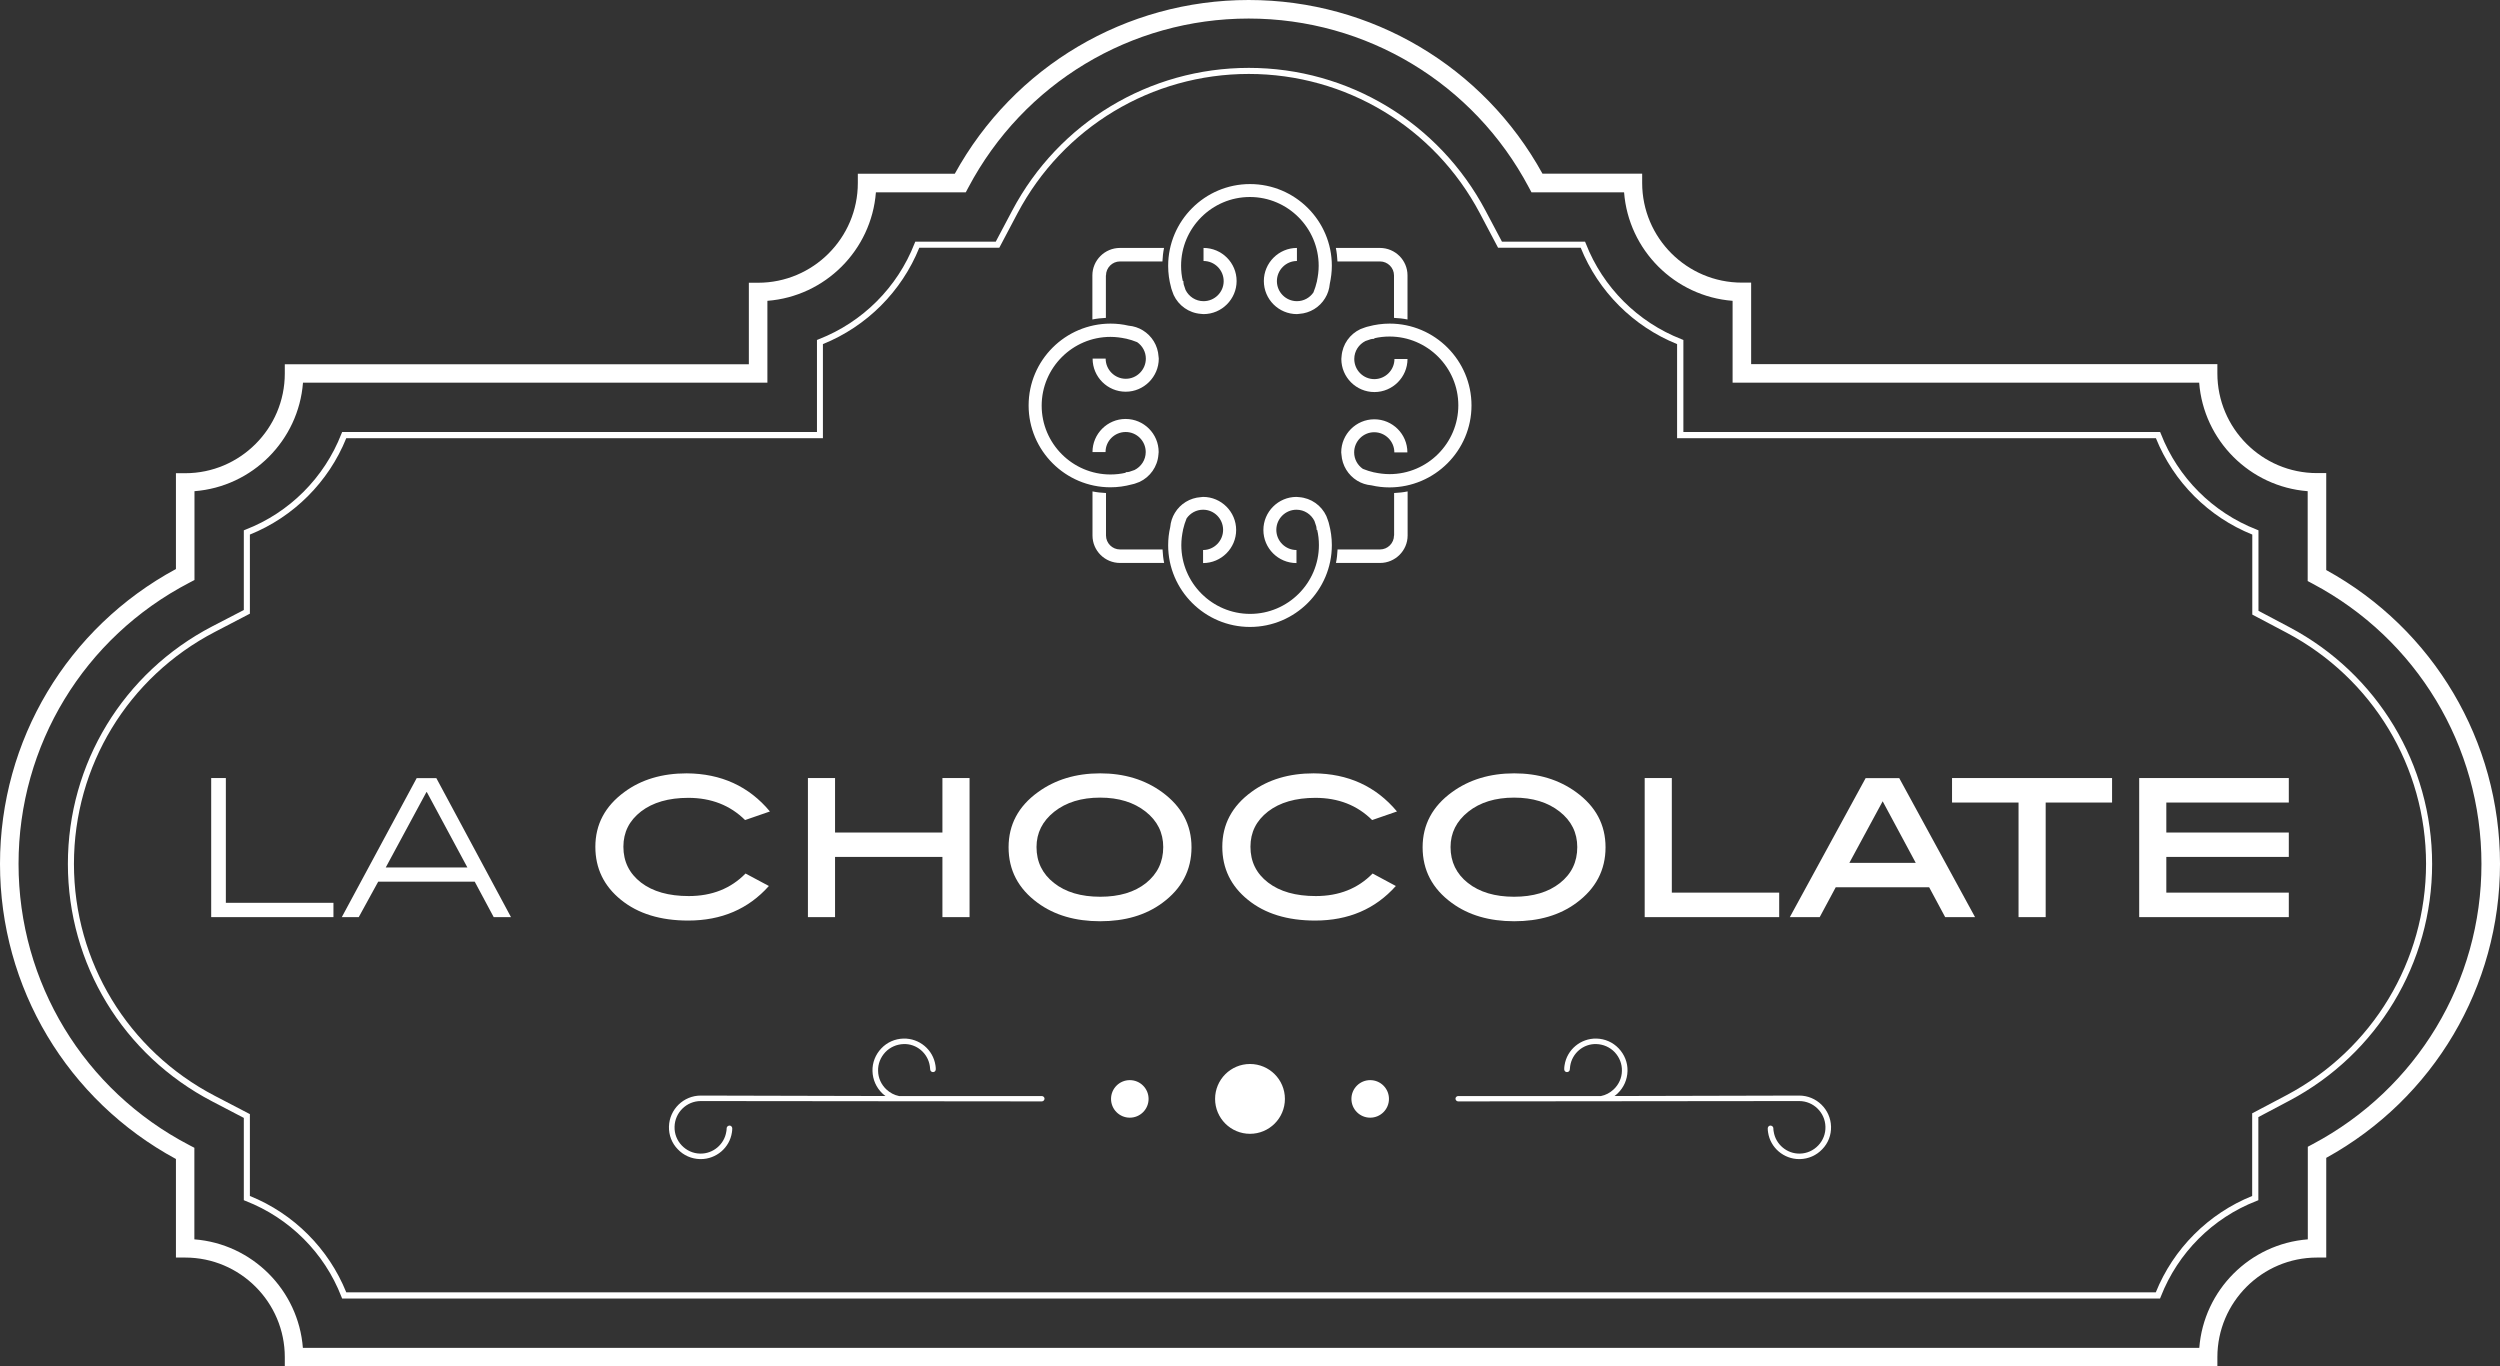 <?xml version="1.0" encoding="utf-8"?>
<!-- Generator: Adobe Illustrator 23.0.3, SVG Export Plug-In . SVG Version: 6.00 Build 0)  -->
<svg version="1.1" id="Layer_1" xmlns="http://www.w3.org/2000/svg" xmlns:xlink="http://www.w3.org/1999/xlink" x="0px" y="0px"
	 viewBox="0 0 218.4 119.37" style="enable-background:new 0 0 218.4 119.37;" xml:space="preserve">
<rect x="0" y="0" width="218.4" height="119.37" fill="#333333" stroke="none"/>
<style type="text/css">
	.st0{fill:url(#SVGID_1_);}
	.st1{fill:#FFFFFF;}
</style>
<g>
	<path class="st1" d="M200.02,54.8l-2.72-1.44v-7.03l-0.17-0.07c-3.82-1.49-6.86-4.53-8.35-8.35l-0.07-0.17h-41.65V29.7l-0.17-0.07
		c-3.82-1.49-6.86-4.53-8.35-8.35l-0.07-0.17h-7.26l-1.44-2.72c-4.07-7.68-11.99-12.46-20.67-12.46c-8.68,0-16.6,4.77-20.67,12.46
		l-1.44,2.72h-7.03l-0.07,0.17c-1.49,3.82-4.53,6.86-8.35,8.35l-0.17,0.07v8.04H29.89l-0.07,0.17c-1.49,3.82-4.53,6.87-8.35,8.35
		l-0.17,0.07v6.96l-2.76,1.43c-7.78,4.05-12.61,12-12.61,20.75c0,8.75,4.83,16.7,12.61,20.75l2.76,1.44v7.19l0.17,0.07
		c3.82,1.49,6.87,4.53,8.35,8.35l0.07,0.17H188.7l0.07-0.17c1.49-3.82,4.53-6.87,8.35-8.35l0.17-0.07v-7.26l2.72-1.44
		c7.68-4.07,12.46-11.99,12.46-20.67C212.47,66.79,207.7,58.87,200.02,54.8 M199.76,95.67l-3.01,1.59v7.22
		c-3.82,1.54-6.88,4.6-8.42,8.42H30.25c-1.54-3.82-4.6-6.88-8.42-8.42v-7.15l-3.05-1.59c-7.6-3.95-12.32-11.72-12.32-20.27
		c0-8.55,4.72-16.32,12.32-20.27l3.05-1.59V46.7c3.82-1.54,6.88-4.6,8.42-8.42h41.1v0h0.54v-8.22c3.82-1.54,6.88-4.6,8.42-8.42h6.99
		l1.59-3.01c3.98-7.51,11.72-12.17,20.2-12.17c8.48,0,16.22,4.66,20.19,12.17l1.59,3.01h7.22c1.54,3.82,4.6,6.88,8.42,8.42v8.22
		h0.54v0h41.29c1.54,3.82,4.59,6.88,8.42,8.42v6.99l3.01,1.59c7.51,3.98,12.17,11.72,12.17,20.19
		C211.93,83.95,207.27,91.69,199.76,95.67"/>
	<path class="st1" d="M203.22,49.8v-8.47h-0.81c-4.8,0-8.7-3.91-8.7-8.71v-0.81h-40.73v-7.12h-0.81c-4.8,0-8.71-3.91-8.71-8.71
		v-0.81h-8.71C129.59,5.8,119.8,0,109.08,0C98.37,0,88.57,5.8,83.41,15.18h-8.47v0.81c0,4.8-3.91,8.71-8.71,8.71h-0.81v7.12H24.88
		v0.81c0,4.8-3.91,8.71-8.7,8.71h-0.81v8.37C5.88,54.84,0,64.67,0,75.47c0,10.81,5.88,20.64,15.37,25.78v8.61h0.81
		c4.8,0,8.7,3.91,8.7,8.7v0.81h168.83v-0.81c0-4.8,3.91-8.7,8.7-8.7h0.81v-8.71c9.38-5.17,15.18-14.96,15.18-25.68
		C218.4,64.75,212.6,54.96,203.22,49.8 M202.04,99.95l-0.43,0.23v8.09c-5.05,0.39-9.09,4.43-9.48,9.48H26.46
		c-0.39-5.05-4.43-9.09-9.48-9.48v-8l-0.44-0.23C7.34,95.25,1.62,85.84,1.62,75.47c0-10.37,5.72-19.78,14.93-24.57l0.44-0.23v-7.76
		c5.05-0.39,9.09-4.43,9.48-9.48h40.57v-7.15c5.05-0.39,9.09-4.43,9.48-9.48h7.85l0.23-0.43c4.82-9.1,14.2-14.75,24.48-14.75
		c10.28,0,19.66,5.65,24.48,14.75l0.23,0.43h8.09c0.39,5.05,4.43,9.09,9.48,9.48v7.15h40.76c0.39,5.05,4.43,9.09,9.48,9.48v7.85
		l0.43,0.23c9.1,4.82,14.75,14.2,14.75,24.48C216.79,85.75,211.13,95.13,202.04,99.95"/>
	<path class="st1" d="M109.2,16.08c-3.94,0-7.15,3.21-7.15,7.15c0,0.65,0.09,1.27,0.25,1.86c0.02,0.07,0.03,0.15,0.06,0.21
		c0.01,0.03,0.02,0.06,0.03,0.09c0.04,0.13,0.09,0.25,0.14,0.38c0.43,0.92,1.32,1.57,2.38,1.65c0.08,0.01,0.15,0.02,0.23,0.02
		c1.59,0,2.89-1.3,2.89-2.89c0-1.6-1.3-2.89-2.89-2.89v1.14c0.97,0,1.76,0.79,1.76,1.76c0,0.97-0.79,1.75-1.76,1.75
		c-0.69,0-1.28-0.4-1.57-0.98c-0.06-0.16-0.11-0.31-0.16-0.48c-0.02-0.1-0.03-0.2-0.03-0.3h-0.05c-0.1-0.43-0.15-0.87-0.15-1.33
		c0-3.31,2.7-6.01,6.01-6.01c3.31,0,6.01,2.7,6.01,6.01c0,0.46-0.06,0.9-0.15,1.33h0c0,0.01,0,0.01,0,0.02
		c-0.08,0.34-0.18,0.67-0.31,0.98c-0.32,0.46-0.84,0.76-1.44,0.76c-0.97,0-1.75-0.79-1.75-1.75c0-0.97,0.79-1.76,1.75-1.76v-1.14
		c-1.59,0-2.89,1.3-2.89,2.89c0,1.6,1.3,2.89,2.89,2.89c0.06,0,0.12-0.01,0.19-0.02c0.96-0.06,1.8-0.59,2.27-1.37
		c0.23-0.37,0.37-0.8,0.41-1.25c0.11-0.51,0.18-1.04,0.18-1.58C116.35,19.28,113.14,16.08,109.2,16.08"/>
	<path class="st1" d="M109.2,54.77c3.94,0,7.15-3.21,7.15-7.15c0-0.64-0.09-1.27-0.25-1.86c-0.02-0.07-0.03-0.15-0.06-0.21
		c-0.01-0.03-0.02-0.06-0.03-0.09c-0.04-0.13-0.09-0.26-0.14-0.38c-0.43-0.92-1.32-1.57-2.38-1.65c-0.08-0.01-0.15-0.02-0.23-0.02
		c-1.59,0-2.89,1.3-2.89,2.89c0,1.6,1.3,2.89,2.89,2.89v-1.14c-0.97,0-1.76-0.79-1.76-1.76c0-0.97,0.79-1.76,1.76-1.76
		c0.69,0,1.28,0.4,1.57,0.98c0.06,0.16,0.11,0.31,0.16,0.48c0.02,0.1,0.03,0.2,0.03,0.3h0.05c0.1,0.43,0.15,0.87,0.15,1.33
		c0,3.31-2.7,6.01-6.01,6.01c-3.31,0-6.01-2.7-6.01-6.01c0-0.46,0.06-0.9,0.15-1.33h0c0-0.01,0-0.01,0-0.02
		c0.08-0.34,0.18-0.67,0.31-0.98c0.32-0.46,0.84-0.76,1.44-0.76c0.97,0,1.75,0.79,1.75,1.76c0,0.97-0.79,1.76-1.75,1.76v1.14
		c1.59,0,2.89-1.3,2.89-2.89c0-1.59-1.3-2.89-2.89-2.89c-0.06,0-0.12,0.02-0.19,0.02c-0.96,0.06-1.8,0.59-2.27,1.37
		c-0.23,0.37-0.37,0.8-0.41,1.25c-0.12,0.51-0.18,1.04-0.18,1.58C102.05,51.56,105.26,54.77,109.2,54.77"/>
	<path class="st1" d="M128.55,35.42c0-3.94-3.21-7.15-7.15-7.15c-0.64,0-1.27,0.09-1.86,0.25c-0.07,0.02-0.15,0.03-0.22,0.06
		c-0.03,0.01-0.06,0.02-0.09,0.03c-0.13,0.04-0.25,0.09-0.38,0.14c-0.92,0.43-1.57,1.32-1.65,2.38c-0.01,0.08-0.02,0.15-0.02,0.23
		c0,1.6,1.3,2.89,2.89,2.89c1.59,0,2.89-1.3,2.89-2.89h-1.14c0,0.97-0.79,1.76-1.76,1.76c-0.97,0-1.75-0.79-1.75-1.76
		c0-0.69,0.4-1.28,0.98-1.57c0.15-0.06,0.31-0.11,0.47-0.16c0.1-0.02,0.2-0.03,0.3-0.03v-0.05c0.43-0.1,0.87-0.15,1.33-0.15
		c3.31,0,6.01,2.7,6.01,6.01c0,3.31-2.7,6.01-6.01,6.01c-0.46,0-0.91-0.06-1.33-0.15v0c-0.01,0-0.01,0-0.02,0
		c-0.34-0.08-0.67-0.18-0.98-0.31c-0.46-0.32-0.76-0.84-0.76-1.44c0-0.97,0.79-1.76,1.75-1.76c0.97,0,1.76,0.79,1.76,1.76h1.14
		c0-1.6-1.3-2.89-2.89-2.89c-1.59,0-2.89,1.3-2.89,2.89c0,0.06,0.02,0.12,0.02,0.19c0.06,0.96,0.59,1.8,1.37,2.28
		c0.37,0.23,0.8,0.37,1.25,0.41c0.51,0.12,1.04,0.18,1.58,0.18C125.34,42.57,128.55,39.36,128.55,35.42"/>
	<path class="st1" d="M89.86,35.42c0,3.94,3.21,7.15,7.15,7.15c0.64,0,1.27-0.09,1.86-0.25c0.07-0.02,0.14-0.03,0.21-0.05
		c0.03-0.01,0.06-0.02,0.09-0.03c0.13-0.04,0.25-0.09,0.38-0.14c0.92-0.43,1.57-1.33,1.65-2.38c0.01-0.08,0.02-0.15,0.02-0.23
		c0-1.6-1.3-2.89-2.89-2.89c-1.59,0-2.89,1.3-2.89,2.89h1.14c0-0.97,0.79-1.75,1.76-1.75c0.97,0,1.75,0.79,1.75,1.75
		c0,0.69-0.4,1.28-0.98,1.57c-0.15,0.06-0.31,0.11-0.47,0.16c-0.1,0.02-0.2,0.03-0.3,0.03v0.05c-0.43,0.1-0.87,0.15-1.33,0.15
		c-3.31,0-6.01-2.7-6.01-6.01s2.7-6.01,6.01-6.01c0.46,0,0.91,0.06,1.33,0.15v0c0.01,0,0.01,0,0.02,0c0.34,0.08,0.67,0.18,0.98,0.31
		c0.46,0.32,0.76,0.84,0.76,1.44c0,0.97-0.79,1.76-1.75,1.76c-0.97,0-1.76-0.79-1.76-1.76h-1.14c0,1.6,1.3,2.89,2.89,2.89
		c1.59,0,2.89-1.3,2.89-2.89c0-0.06-0.02-0.12-0.02-0.19c-0.06-0.97-0.59-1.8-1.37-2.28c-0.37-0.23-0.8-0.37-1.25-0.41
		c-0.51-0.12-1.04-0.18-1.58-0.18C93.06,28.28,89.86,31.48,89.86,35.42"/>
	<path class="st1" d="M96.62,24.06c0-0.67,0.55-1.22,1.22-1.22h3.71c0.02-0.4,0.06-0.8,0.14-1.18h-3.85c-1.33,0-2.41,1.08-2.41,2.4
		v3.85c0.38-0.08,0.78-0.12,1.18-0.14V24.06z"/>
	<path class="st1" d="M120.56,22.84c0.67,0,1.22,0.55,1.22,1.22v3.71c0.4,0.02,0.8,0.06,1.18,0.14v-3.85c0-1.33-1.08-2.4-2.41-2.4
		h-3.85c0.08,0.38,0.12,0.78,0.14,1.18H120.56z"/>
	<path class="st1" d="M97.84,48c-0.67,0-1.22-0.55-1.22-1.22v-3.71c-0.4-0.02-0.8-0.06-1.18-0.14v3.85c0,1.33,1.08,2.4,2.41,2.4
		h3.85c-0.08-0.38-0.12-0.78-0.14-1.18H97.84z"/>
	<path class="st1" d="M121.78,46.78c0,0.67-0.55,1.22-1.22,1.22h-3.71c-0.02,0.4-0.06,0.8-0.14,1.18h3.85c1.33,0,2.41-1.08,2.41-2.4
		v-3.85c-0.38,0.08-0.78,0.12-1.18,0.14V46.78z"/>
	<g>
		<polygon class="st1" points="18.45,80.12 18.45,67.97 19.73,67.97 19.73,78.87 29.13,78.87 29.13,80.12 		"/>
		<path class="st1" d="M43.13,80.12l-1.66-3.1h-8.43l-1.7,3.1h-1.48l6.54-12.14h1.72l6.52,12.14H43.13z M37.29,69.2h-0.04
			l-3.55,6.58h7.13L37.29,69.2z"/>
		<path class="st1" d="M67.26,70.89l-2.17,0.75c-1.3-1.29-2.96-1.94-4.96-1.94c-1.72,0-3.1,0.4-4.13,1.19
			c-1.03,0.8-1.54,1.82-1.54,3.08c0,1.3,0.52,2.34,1.54,3.13c1.03,0.79,2.42,1.18,4.17,1.18c2.03,0,3.68-0.66,4.96-1.97l2.04,1.09
			c-1.79,2.01-4.14,3.02-7.05,3.02c-2.42,0-4.38-0.6-5.87-1.81c-1.49-1.2-2.24-2.75-2.24-4.63c0-1.96,0.85-3.56,2.55-4.8
			c1.47-1.08,3.28-1.62,5.43-1.62C62.99,67.58,65.42,68.68,67.26,70.89"/>
		<polygon class="st1" points="84.7,80.12 82.33,80.12 82.33,74.86 72.95,74.86 72.95,80.12 70.58,80.12 70.58,67.97 72.95,67.97 
			72.95,72.73 82.33,72.73 82.33,67.97 84.7,67.97 		"/>
		<path class="st1" d="M104.09,74.02c0,1.99-0.85,3.61-2.55,4.86c-1.45,1.07-3.26,1.6-5.43,1.6c-2.17,0-3.99-0.53-5.45-1.6
			c-1.7-1.24-2.55-2.86-2.55-4.86c0-1.97,0.85-3.58,2.57-4.82c1.5-1.09,3.31-1.64,5.43-1.64c2.11,0,3.91,0.55,5.41,1.64
			C103.23,70.45,104.09,72.05,104.09,74.02 M101.62,74c0-1.25-0.51-2.29-1.54-3.1c-1.03-0.81-2.35-1.22-3.97-1.22
			c-1.64,0-2.97,0.41-4.01,1.23c-1.03,0.82-1.55,1.85-1.55,3.09c0,1.29,0.51,2.34,1.53,3.14c1.01,0.8,2.36,1.2,4.04,1.2
			c1.66,0,3-0.4,4-1.2C101.11,76.34,101.62,75.3,101.62,74"/>
		<path class="st1" d="M122.04,70.89l-2.17,0.75c-1.3-1.29-2.95-1.94-4.96-1.94c-1.72,0-3.1,0.4-4.13,1.19
			c-1.03,0.8-1.54,1.82-1.54,3.08c0,1.3,0.51,2.34,1.54,3.13c1.03,0.79,2.41,1.18,4.17,1.18c2.03,0,3.68-0.66,4.96-1.97l2.03,1.09
			c-1.79,2.01-4.14,3.02-7.05,3.02c-2.42,0-4.38-0.6-5.87-1.81c-1.49-1.2-2.24-2.75-2.24-4.63c0-1.96,0.85-3.56,2.55-4.8
			c1.47-1.08,3.28-1.62,5.43-1.62C117.76,67.58,120.19,68.68,122.04,70.89"/>
		<path class="st1" d="M140.26,74.02c0,1.99-0.85,3.61-2.55,4.86c-1.45,1.07-3.26,1.6-5.43,1.6c-2.17,0-3.99-0.53-5.45-1.6
			c-1.7-1.24-2.55-2.86-2.55-4.86c0-1.97,0.86-3.58,2.57-4.82c1.5-1.09,3.31-1.64,5.43-1.64c2.11,0,3.91,0.55,5.41,1.64
			C139.41,70.45,140.26,72.05,140.26,74.02 M137.79,74c0-1.25-0.51-2.29-1.54-3.1c-1.03-0.81-2.35-1.22-3.98-1.22
			c-1.63,0-2.97,0.41-4,1.23c-1.03,0.82-1.55,1.85-1.55,3.09c0,1.29,0.51,2.34,1.52,3.14c1.02,0.8,2.36,1.2,4.03,1.2
			c1.66,0,3-0.4,4.01-1.2C137.29,76.34,137.79,75.3,137.79,74"/>
		<polygon class="st1" points="155.43,80.12 143.68,80.12 143.68,67.97 146.05,67.97 146.05,77.98 155.43,77.98 		"/>
		<path class="st1" d="M172.54,80.12h-2.61l-1.4-2.61h-8.16l-1.4,2.61h-2.61l6.62-12.14h2.94L172.54,80.12z M167.36,75.38L164.47,70
			l-2.91,5.38H167.36z"/>
		<polygon class="st1" points="184.51,70.11 178.71,70.11 178.71,80.12 176.34,80.12 176.34,70.11 170.53,70.11 170.53,67.97 
			184.51,67.97 		"/>
		<polygon class="st1" points="199.95,80.12 186.88,80.12 186.88,67.97 199.95,67.97 199.95,70.11 189.25,70.11 189.25,72.73 
			199.95,72.73 199.95,74.86 189.25,74.86 189.25,77.98 199.95,77.98 		"/>
	</g>
	<path class="st1" d="M127.39,95.75h12.47c0.42-0.08,0.8-0.29,1.12-0.59c0.44-0.42,0.7-0.99,0.71-1.6c0.02-0.61-0.21-1.19-0.63-1.64
		c-0.42-0.44-0.99-0.69-1.6-0.71c-1.14-0.04-2.12,0.8-2.29,1.92c-0.01,0.09-0.02,0.19-0.03,0.29c0,0.14-0.12,0.24-0.25,0.24
		c-0.14,0-0.24-0.11-0.24-0.25c0-0.12,0.01-0.24,0.03-0.35c0.21-1.36,1.4-2.36,2.79-2.33c0.74,0.02,1.43,0.32,1.94,0.86
		c0.51,0.54,0.79,1.24,0.77,1.98c-0.02,0.74-0.32,1.43-0.86,1.95c-0.09,0.08-0.18,0.16-0.28,0.23l16.07-0.04c0.02,0,0.04,0,0.07,0
		c1.5,0,2.74,1.2,2.78,2.71c0.02,0.74-0.25,1.45-0.77,1.98c-0.51,0.54-1.2,0.84-1.94,0.86c-0.02,0-0.05,0-0.07,0
		c-1.35,0-2.52-0.99-2.72-2.33c-0.02-0.12-0.03-0.23-0.03-0.35c0-0.13,0.1-0.25,0.24-0.25c0.13,0.01,0.25,0.1,0.25,0.24
		c0,0.1,0.01,0.2,0.03,0.29c0.17,1.12,1.17,1.95,2.29,1.92c0.61-0.01,1.18-0.27,1.6-0.71c0.42-0.44,0.65-1.02,0.63-1.64
		c-0.03-1.24-1.05-2.24-2.29-2.24c-0.02,0-0.04,0-0.06,0l-29.73,0.03c-0.13,0-0.24-0.11-0.24-0.24
		C127.15,95.86,127.26,95.75,127.39,95.75"/>
	<path class="st1" d="M91.01,95.75H78.54c-0.42-0.08-0.8-0.29-1.12-0.59c-0.44-0.42-0.7-0.99-0.71-1.6
		c-0.02-0.61,0.21-1.19,0.63-1.64c0.42-0.44,0.99-0.69,1.6-0.71c1.14-0.04,2.12,0.8,2.29,1.92c0.01,0.09,0.02,0.19,0.03,0.29
		c0,0.14,0.12,0.24,0.25,0.24c0.14,0,0.24-0.11,0.24-0.25c0-0.12-0.01-0.24-0.03-0.35c-0.21-1.36-1.4-2.36-2.79-2.33
		c-0.74,0.02-1.43,0.32-1.94,0.86c-0.51,0.54-0.79,1.24-0.77,1.98c0.02,0.74,0.32,1.43,0.86,1.95c0.09,0.08,0.18,0.16,0.28,0.23
		l-16.07-0.04c-0.02,0-0.04,0-0.07,0c-1.5,0-2.74,1.2-2.78,2.71c-0.02,0.74,0.25,1.45,0.77,1.98c0.51,0.54,1.2,0.84,1.94,0.86
		c0.02,0,0.05,0,0.07,0c1.35,0,2.52-0.99,2.72-2.33c0.02-0.12,0.03-0.23,0.03-0.35c0-0.13-0.1-0.25-0.24-0.25
		c-0.13,0.01-0.25,0.1-0.25,0.24c0,0.1-0.01,0.2-0.03,0.29c-0.17,1.12-1.17,1.95-2.29,1.92c-0.61-0.01-1.18-0.27-1.6-0.71
		c-0.42-0.44-0.65-1.02-0.63-1.64c0.03-1.24,1.05-2.24,2.29-2.24c0.02,0,0.04,0,0.06,0l29.73,0.03c0.13,0,0.24-0.11,0.24-0.24
		C91.25,95.86,91.14,95.75,91.01,95.75"/>
	<circle class="st1" cx="109.2" cy="96" r="3.05"/>
	<circle class="st1" cx="119.7" cy="96" r="1.64"/>
	<circle class="st1" cx="98.7" cy="96" r="1.64"/>
</g>
</svg>

